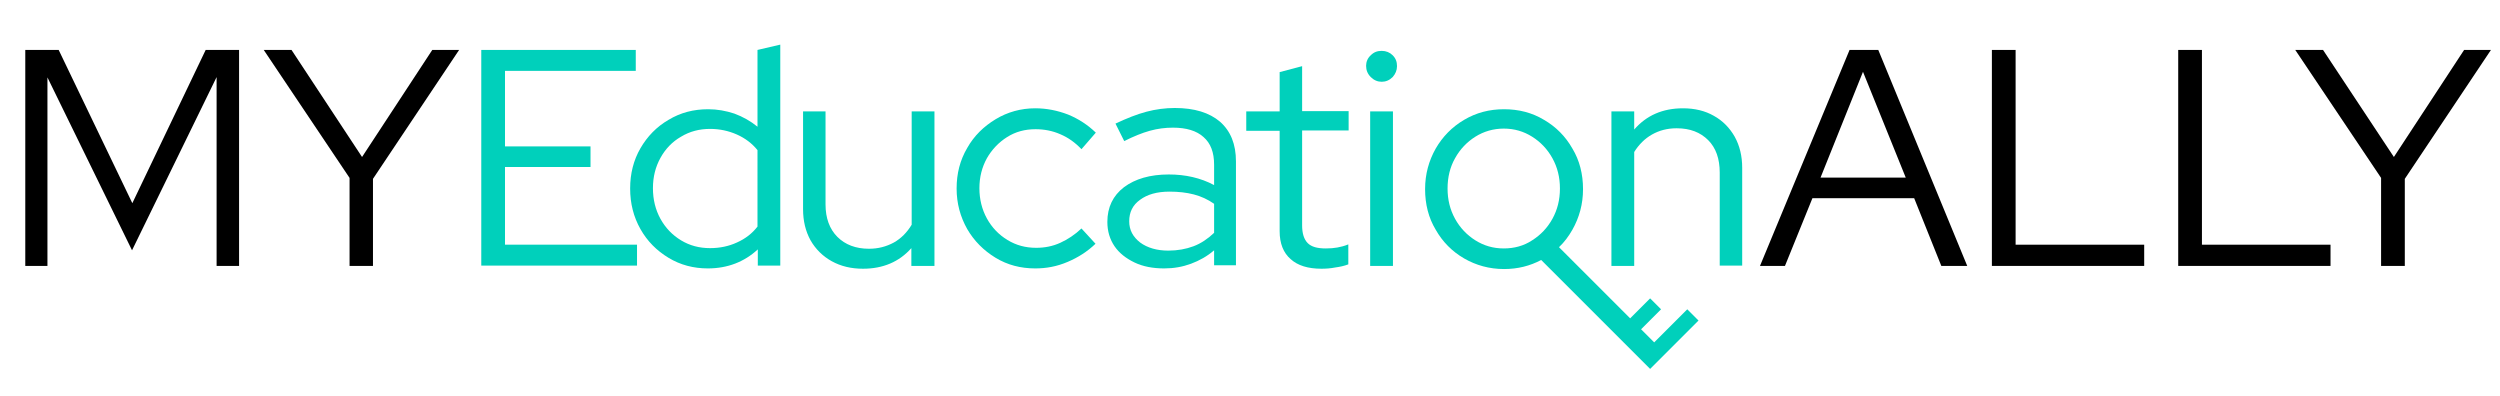 <?xml version="1.0" encoding="UTF-8"?>
<!-- Generator: Adobe Illustrator 28.1.0, SVG Export Plug-In . SVG Version: 6.00 Build 0)  -->
<svg xmlns="http://www.w3.org/2000/svg" xmlns:xlink="http://www.w3.org/1999/xlink" version="1.1" id="Layer_1" x="0px" y="0px" viewBox="0 0 801 127" style="enable-background:new 0 0 801 127;" xml:space="preserve">
<style type="text/css">
	.st0{fill:#00D0BB;}
</style>
<g>
	<path d="M8.1,85.2V16h10.7l23.6,49.1L65.9,16h10.7v69.2h-7.2V24.7L42.3,80.2L15.2,24.8v60.4H8.1z"></path>
	<path d="M112,85.2V57L84.5,16h8.9L116,50.3L138.5,16h8.6l-27.6,41.3v27.9H112z"></path>
</g>
<path class="st0" d="M154.2,85.2V16h49.5v6.7h-41.9v24.2h27.4v6.6h-27.4v24.9h42.3v6.7H154.2z"></path>
<path class="st0" d="M226.8,86c-4.6,0-8.8-1.1-12.6-3.4c-3.8-2.3-6.8-5.3-9-9.2c-2.2-3.9-3.3-8.2-3.3-13c0-4.8,1.1-9.1,3.3-12.9  c2.2-3.8,5.2-6.9,9-9.1c3.8-2.3,8-3.4,12.7-3.4c2.9,0,5.7,0.5,8.4,1.4c2.7,1,5.2,2.4,7.4,4.2V16l7.3-1.7v70.8h-7.2v-5.2  C238.5,83.9,233.1,86,226.8,86z M227.5,79.5c3.1,0,6-0.6,8.6-1.8c2.7-1.2,4.9-2.9,6.6-5.1V48.1c-1.7-2.1-3.9-3.8-6.6-5  c-2.7-1.2-5.6-1.8-8.6-1.8c-3.4,0-6.5,0.8-9.3,2.5c-2.8,1.6-5,3.9-6.6,6.8c-1.6,2.9-2.4,6.1-2.4,9.7c0,3.6,0.8,6.9,2.4,9.8  c1.6,2.9,3.8,5.2,6.6,6.9C221,78.7,224.1,79.5,227.5,79.5z"></path>
<path class="st0" d="M276.5,86.1c-3.8,0-7.1-0.8-10-2.4c-2.9-1.6-5.2-3.9-6.8-6.7c-1.6-2.9-2.4-6.2-2.4-10V35.7h7.2v29.8  c0,4.4,1.3,7.9,3.8,10.4c2.5,2.5,5.9,3.8,10.1,3.8c3,0,5.6-0.7,8-2c2.3-1.3,4.2-3.2,5.7-5.7V35.7h7.3v49.5H292v-5.7  C288.1,83.9,282.9,86.1,276.5,86.1z"></path>
<path class="st0" d="M331.7,86c-4.7,0-8.9-1.1-12.7-3.4c-3.8-2.3-6.9-5.4-9.1-9.2c-2.2-3.9-3.4-8.2-3.4-13c0-4.8,1.1-9.1,3.4-13  c2.2-3.9,5.3-6.9,9.1-9.2c3.8-2.3,8.1-3.5,12.7-3.5c3.6,0,7.1,0.7,10.5,2c3.4,1.4,6.3,3.3,8.9,5.8l-4.6,5.3c-2-2.1-4.2-3.7-6.8-4.8  c-2.5-1.1-5.2-1.6-7.9-1.6c-3.4,0-6.4,0.8-9.1,2.5c-2.7,1.7-4.9,4-6.5,6.8c-1.6,2.9-2.4,6.1-2.4,9.6s0.8,6.8,2.4,9.7  c1.6,2.9,3.8,5.2,6.6,6.9c2.8,1.7,5.8,2.5,9.2,2.5c2.7,0,5.3-0.5,7.7-1.6c2.4-1.1,4.7-2.6,6.8-4.6l4.5,4.9c-2.6,2.5-5.6,4.4-8.9,5.8  C338.6,85.4,335.2,86,331.7,86z"></path>
<path class="st0" d="M373,86c-3.6,0-6.8-0.6-9.5-1.9c-2.7-1.3-4.9-3-6.4-5.2c-1.5-2.2-2.3-4.8-2.3-7.8c0-4.7,1.8-8.4,5.3-11.1  c3.6-2.7,8.4-4.1,14.4-4.1c5.3,0,10.2,1.1,14.5,3.4v-6.5c0-4-1.1-6.9-3.4-8.9c-2.2-2-5.5-3-9.8-3c-2.4,0-4.9,0.3-7.4,1  c-2.5,0.7-5.2,1.8-8.2,3.3l-2.8-5.6c3.6-1.7,6.9-3,9.9-3.8c3-0.8,6.1-1.2,9.1-1.2c6.3,0,11.1,1.5,14.5,4.4c3.4,3,5.1,7.2,5.1,12.7  v33.3H389v-4.8c-2.2,1.9-4.7,3.3-7.4,4.3S376.1,86,373,86z M361.8,70.9c0,2.8,1.2,5,3.5,6.8c2.3,1.7,5.4,2.6,9,2.6  c3,0,5.7-0.5,8.1-1.4c2.4-0.9,4.6-2.4,6.6-4.3v-9.3c-2-1.4-4.2-2.4-6.5-3c-2.3-0.6-4.9-0.9-7.8-0.9c-4,0-7.1,0.9-9.4,2.6  C362.9,65.7,361.8,68,361.8,70.9z"></path>
<path class="st0" d="M423.4,86.1c-4.3,0-7.6-1-9.9-3.1c-2.3-2-3.5-5-3.5-8.9V41.9h-10.7v-6.2h10.7V23.1l7.2-1.9v14.4h14.9v6.2h-14.9  v30.4c0,2.6,0.6,4.5,1.8,5.7c1.2,1.2,3.1,1.7,5.8,1.7c1.4,0,2.6-0.1,3.7-0.3s2.3-0.5,3.5-1v6.4c-1.3,0.5-2.7,0.8-4.2,1  C426.3,86,424.8,86.1,423.4,86.1z"></path>
<path class="st0" d="M442.7,26.2c-1.3,0-2.5-0.5-3.5-1.5c-1-1-1.5-2.2-1.5-3.6c0-1.3,0.5-2.5,1.5-3.4c1-1,2.1-1.4,3.5-1.4  c1.4,0,2.6,0.5,3.5,1.4c1,1,1.4,2.1,1.4,3.5c0,1.3-0.5,2.5-1.4,3.5C445.2,25.7,444,26.2,442.7,26.2z M439,85.2V35.7h7.3v49.5H439z"></path>
<path class="st0" d="M516.3,85.2V35.7h7.3v5.8c3.9-4.5,9.1-6.8,15.6-6.8c3.8,0,7.1,0.8,9.9,2.4c2.9,1.6,5.1,3.9,6.7,6.7  c1.6,2.9,2.4,6.2,2.4,10v31.3H551V55.3c0-4.4-1.2-7.9-3.7-10.4c-2.5-2.5-5.8-3.8-10.1-3.8c-3,0-5.6,0.7-7.9,2  c-2.3,1.3-4.2,3.2-5.7,5.6v36.5H516.3z"></path>
<g>
	<path d="M563.9,85.2L592.6,16h9.2l28.5,69.2h-8.3l-8.7-21.7h-32.6l-8.8,21.7H563.9z M583.3,56.9h27.3L596.9,23L583.3,56.9z"></path>
	<path d="M638.2,85.2V16h7.6v62.4H687v6.8H638.2z"></path>
	<path d="M697.9,85.2V16h7.6v62.4h41.2v6.8H697.9z"></path>
	<path d="M762.9,85.2V57l-27.5-41h8.9L767,50.3L789.5,16h8.6l-27.6,41.3v27.9H762.9z"></path>
</g>
<path class="st0" d="M540.6,99.1L530,109.7l-4.2-4.2l6.4-6.4l-3.5-3.5l-6.4,6.4l-22.8-22.8c1.7-1.6,3.1-3.5,4.3-5.6  c2.2-3.9,3.4-8.2,3.4-13c0-4.8-1.1-9.2-3.4-13c-2.2-3.9-5.3-7-9.1-9.2c-3.8-2.3-8.1-3.4-12.8-3.4c-4.7,0-8.9,1.1-12.8,3.4  c-3.9,2.3-6.9,5.4-9.1,9.2c-2.2,3.9-3.4,8.2-3.4,13c0,4.8,1.1,9.2,3.4,13c2.2,3.9,5.3,7,9.1,9.2s8.1,3.4,12.8,3.4  c4.4,0,8.3-1,11.9-2.9l34.9,34.9l1.4-1.4l3.5-3.5l10.6-10.6L540.6,99.1z M481.8,79.6c-3.4,0-6.4-0.9-9.1-2.6c-2.7-1.7-4.9-4-6.5-6.9  c-1.6-2.9-2.4-6.1-2.4-9.7c0-3.6,0.8-6.9,2.4-9.7c1.6-2.9,3.8-5.2,6.5-6.9c2.7-1.7,5.8-2.6,9.1-2.6c3.4,0,6.4,0.9,9.1,2.6  c2.7,1.7,4.9,4,6.5,6.9c1.6,2.9,2.4,6.1,2.4,9.7c0,3.6-0.8,6.8-2.4,9.7c-1.6,2.9-3.8,5.2-6.5,6.9C488.2,78.8,485.1,79.6,481.8,79.6z  "></path>
</svg>
